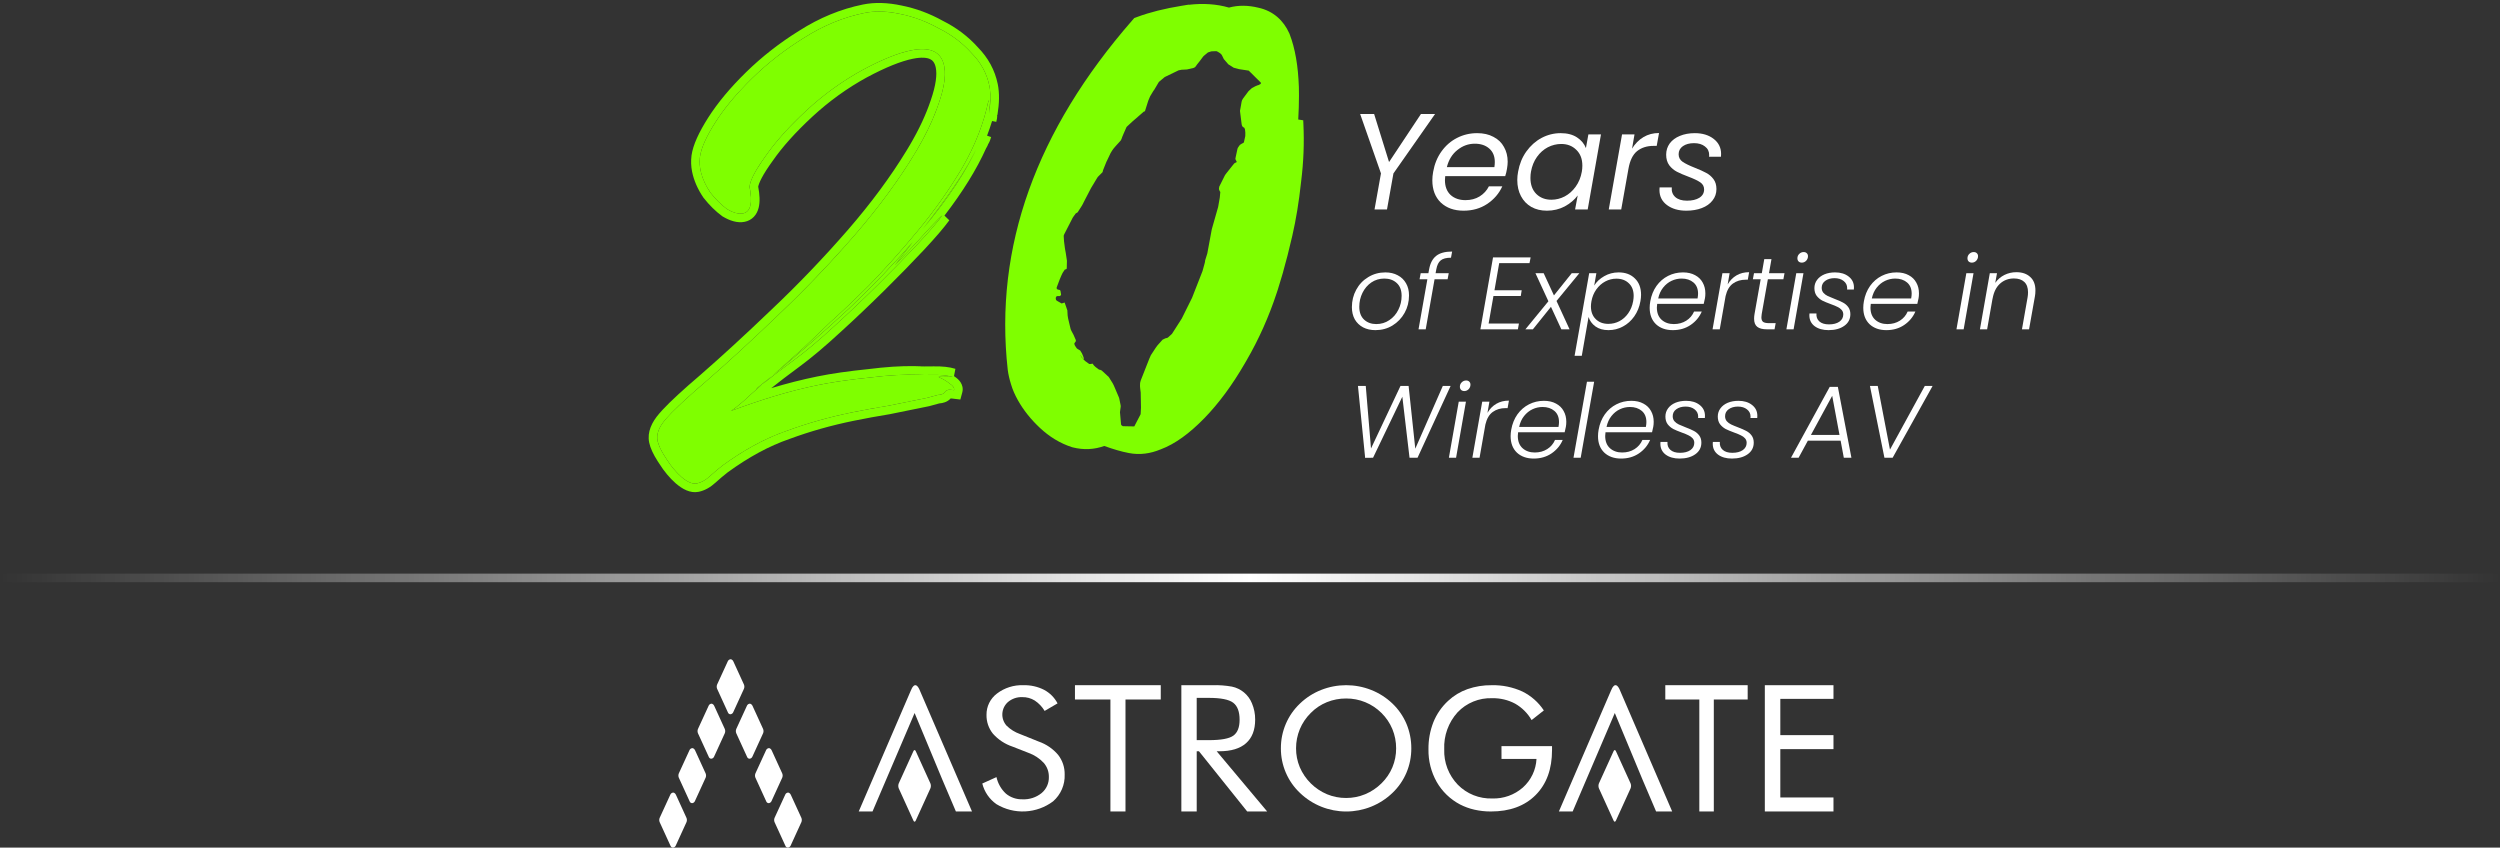 <svg width="292" height="99" viewBox="0 0 292 99" fill="none" xmlns="http://www.w3.org/2000/svg">
<rect x="0" y="0" width="292" height="99" fill="#333333" stroke="none"/>
<path d="M81.4 56.464C80.896 56.566 80.291 56.313 79.584 55.703C78.945 55.137 78.367 54.443 77.85 53.62C77.266 52.753 76.917 52.041 76.803 51.485C76.645 50.705 76.967 49.857 77.771 48.939C78.62 47.955 80.161 46.511 82.395 44.606C84.92 42.411 87.718 39.841 90.789 36.897C93.916 33.941 96.92 30.807 99.8 27.496C102.725 24.117 105.162 20.78 107.113 17.484C108.239 15.573 109.091 13.747 109.669 12.006C110.292 10.198 110.495 8.765 110.28 7.707C109.94 6.036 108.651 5.429 106.413 5.884C104.903 6.191 103.019 6.952 100.76 8.165C98.401 9.457 96.217 11.032 94.206 12.891C92.196 14.75 90.605 16.523 89.434 18.211C88.251 19.843 87.621 21.044 87.545 21.814C87.93 23.707 87.675 24.744 86.78 24.927C86.277 25.029 85.66 24.864 84.932 24.433C84.248 23.934 83.591 23.285 82.963 22.485C82.378 21.618 81.996 20.739 81.814 19.848C81.712 19.347 81.694 18.829 81.76 18.294C81.903 17.279 82.504 15.939 83.564 14.274C84.623 12.608 86.052 10.897 87.85 9.14C89.648 7.382 91.659 5.813 93.883 4.433C96.152 2.985 98.518 2.011 100.979 1.51C102.21 1.26 103.587 1.298 105.11 1.626C106.689 1.943 108.202 2.505 109.648 3.312C111.139 4.053 112.412 5.011 113.467 6.188C114.566 7.298 115.264 8.577 115.558 10.025C115.739 10.916 115.725 11.991 115.516 13.252C115.582 12.716 115.563 12.198 115.462 11.697C114.942 14.296 113.929 16.909 112.425 19.534C110.908 22.104 109.168 24.575 107.204 26.946C105.239 29.317 103.341 31.443 101.51 33.323C99.667 35.148 98.154 36.587 96.97 37.639C96.188 38.378 95.189 39.336 93.971 40.511C92.743 41.631 91.486 42.756 90.201 43.888C93.441 41.199 96.457 38.556 99.25 35.958C102.031 33.304 104.481 30.747 106.602 28.286L104.527 30.97C104.817 30.679 105.37 30.103 106.185 29.241C107 28.379 107.787 27.523 108.546 26.673C109.361 25.811 109.869 25.302 110.071 25.145C109.479 25.961 108.514 27.085 107.174 28.518C105.834 29.95 104.315 31.506 102.618 33.185C100.92 34.864 99.212 36.487 97.492 38.055C95.727 39.69 94.135 41.029 92.716 42.071C91.297 43.114 90.062 44.061 89.012 44.913L90.201 43.888L88.475 45.282L88.257 45.501L89.012 44.913C88.219 45.596 87.504 46.234 86.867 46.828C86.275 47.354 85.772 47.746 85.359 48.004C87.036 47.373 88.725 46.797 90.425 46.277C92.182 45.746 93.927 45.304 95.661 44.951C97.284 44.621 99.236 44.34 101.519 44.107C103.791 43.819 105.75 43.71 107.396 43.781C107.575 43.803 108.129 43.806 109.058 43.791C109.987 43.776 110.732 43.856 111.292 44.032C110.878 44 110.469 43.996 110.066 44.02C109.652 43.989 109.54 44.011 109.731 44.089C110.112 44.243 110.51 44.481 110.924 44.803C111.328 45.068 111.497 45.324 111.43 45.569C111.072 45.526 110.865 45.511 110.809 45.522C110.585 45.567 110.406 45.691 110.272 45.892C110.127 46.038 109.881 46.117 109.534 46.129L108.292 46.469C106.726 46.788 105.215 47.095 103.761 47.391C102.351 47.62 100.947 47.877 99.548 48.161C96.863 48.708 94.301 49.432 91.863 50.334C89.413 51.18 86.92 52.528 84.383 54.378C83.881 54.77 83.384 55.191 82.892 55.638C82.401 56.086 81.903 56.361 81.4 56.464ZM115.4 13.971L115.466 13.436C115.488 13.547 115.466 13.726 115.4 13.971ZM114.566 16.315L114.8 15.746C114.733 15.991 114.655 16.181 114.566 16.315ZM107.774 26.743C108.979 25.222 110.19 23.584 111.406 21.829C112.622 20.074 113.592 18.398 114.315 16.801L114.382 16.701L114.499 16.416C114.466 16.539 114.427 16.634 114.382 16.701C114.427 16.634 114.405 16.667 114.315 16.801C112.957 19.861 110.777 23.175 107.774 26.743Z" fill="#7FFF00"/>
<path d="M75.823 51.684C75.576 50.466 76.12 49.309 77.014 48.287L77.384 47.873C78.324 46.861 79.789 45.513 81.746 43.845C84.254 41.664 87.037 39.108 90.097 36.175L90.102 36.17C93.205 33.237 96.186 30.127 99.045 26.84C101.756 23.709 104.035 20.622 105.888 17.582L106.253 16.974C107.35 15.113 108.168 13.352 108.72 11.691L108.723 11.68C109.326 9.928 109.461 8.701 109.3 7.906C109.179 7.312 108.933 7.045 108.632 6.903C108.269 6.732 107.638 6.656 106.613 6.864C105.241 7.144 103.455 7.853 101.233 9.046L101.232 9.046C98.949 10.297 96.834 11.823 94.885 13.625C92.912 15.45 91.374 17.169 90.255 18.782L90.249 18.79L90.243 18.798C89.668 19.592 89.245 20.257 88.96 20.8C88.716 21.266 88.602 21.593 88.559 21.801C88.732 22.721 88.783 23.561 88.614 24.25C88.52 24.632 88.35 25.007 88.059 25.315C87.761 25.631 87.387 25.824 86.98 25.907C86.118 26.082 85.235 25.774 84.422 25.293L84.382 25.268L84.343 25.241C83.572 24.678 82.85 23.961 82.176 23.103L82.154 23.074L82.133 23.044C81.486 22.085 81.046 21.085 80.835 20.048C80.71 19.435 80.69 18.808 80.768 18.172L80.769 18.163L80.77 18.154C80.944 16.92 81.642 15.432 82.72 13.737C83.83 11.993 85.312 10.222 87.151 8.425C89.003 6.614 91.072 5 93.356 3.583C95.718 2.078 98.194 1.056 100.78 0.53C102.17 0.247 103.685 0.298 105.306 0.646C106.986 0.982 108.593 1.58 110.123 2.433C111.705 3.223 113.068 4.249 114.203 5.513C115.416 6.747 116.205 8.188 116.538 9.826C116.751 10.874 116.724 12.08 116.502 13.416L116.468 13.411C116.491 13.717 116.423 14.02 116.365 14.233L115.874 14.136C115.701 14.707 115.507 15.277 115.289 15.846L115.765 16.007C115.686 16.296 115.576 16.592 115.411 16.848C115.369 16.966 115.314 17.092 115.239 17.213C115.239 17.214 115.24 17.215 115.24 17.216C115.24 17.218 115.238 17.219 115.238 17.22L115.237 17.221L115.235 17.223L115.236 17.223C115.233 17.227 115.226 17.238 115.215 17.254L115.191 17.29C114.073 19.785 112.442 22.416 110.312 25.184L110.88 25.731C110.251 26.599 109.252 27.761 107.905 29.201C106.554 30.645 105.026 32.209 103.321 33.896C101.614 35.584 99.895 37.218 98.165 38.795L98.164 38.794C96.383 40.443 94.765 41.807 93.308 42.877C92.093 43.77 91.019 44.59 90.082 45.337C90.099 45.331 90.116 45.326 90.133 45.321L90.136 45.321C91.921 44.781 93.696 44.33 95.462 43.971C97.126 43.632 99.114 43.346 101.418 43.112C103.428 42.857 105.217 42.739 106.781 42.763L107.439 42.782L107.477 42.783L107.515 42.788C107.518 42.788 107.526 42.789 107.543 42.79C107.565 42.792 107.595 42.793 107.634 42.794C107.713 42.797 107.818 42.799 107.951 42.8C108.217 42.801 108.58 42.799 109.042 42.791C110.023 42.775 110.887 42.856 111.591 43.078L111.426 43.931C111.455 43.953 111.485 43.973 111.514 43.995C111.758 44.16 112.009 44.37 112.189 44.643C112.396 44.957 112.518 45.375 112.395 45.831L112.169 46.665L111.311 46.562C111.203 46.549 111.114 46.541 111.043 46.534L110.98 46.598C110.608 46.971 110.115 47.088 109.701 47.12L108.556 47.433L108.524 47.442L103.921 48.378C102.524 48.605 101.133 48.859 99.747 49.141C97.109 49.678 94.597 50.388 92.21 51.272L92.2 51.276L92.189 51.279C89.857 52.085 87.457 53.376 84.991 55.172C84.512 55.547 84.036 55.948 83.565 56.377C82.979 56.912 82.324 57.297 81.599 57.444C80.616 57.644 79.691 57.115 78.931 56.459L78.921 56.452L79.584 55.703C80.247 56.274 80.82 56.533 81.304 56.479L81.4 56.464C81.903 56.361 82.401 56.086 82.892 55.638C83.384 55.191 83.881 54.77 84.383 54.378C86.762 52.644 89.101 51.35 91.403 50.498L91.863 50.334C94.301 49.432 96.863 48.708 99.548 48.161C100.597 47.948 101.649 47.75 102.705 47.568L103.761 47.391L108.292 46.469L109.534 46.129C109.838 46.118 110.064 46.056 110.213 45.943L110.272 45.892C110.406 45.691 110.585 45.567 110.809 45.522C110.837 45.516 110.903 45.518 111.006 45.526L111.43 45.569C111.497 45.324 111.328 45.068 110.924 44.803C110.51 44.481 110.112 44.243 109.731 44.089C109.54 44.011 109.652 43.989 110.066 44.02C110.469 43.996 110.878 44 111.292 44.032C110.732 43.856 109.987 43.776 109.058 43.791C108.129 43.806 107.575 43.803 107.396 43.781C105.75 43.71 103.791 43.819 101.519 44.107C99.522 44.31 97.777 44.551 96.286 44.83L95.661 44.951C93.927 45.304 92.182 45.746 90.425 46.277C88.725 46.797 87.036 47.373 85.359 48.004C85.772 47.746 86.275 47.354 86.867 46.828C87.504 46.234 88.219 45.596 89.012 44.913L88.257 45.501L88.475 45.282L90.201 43.888L89.012 44.913C90.062 44.061 91.297 43.114 92.716 42.071C94.135 41.029 95.727 39.69 97.492 38.055C99.212 36.487 100.92 34.864 102.618 33.185C104.315 31.506 105.834 29.95 107.174 28.518C108.514 27.085 109.479 25.961 110.071 25.145C109.869 25.302 109.361 25.811 108.546 26.673C107.787 27.523 107 28.379 106.185 29.241C105.37 30.103 104.817 30.679 104.527 30.97L106.602 28.286C104.481 30.747 102.031 33.304 99.25 35.958C96.457 38.556 93.441 41.199 90.201 43.888C91.486 42.756 92.743 41.631 93.971 40.511C95.189 39.336 96.188 38.378 96.97 37.639C98.154 36.587 99.667 35.148 101.51 33.323C103.341 31.443 105.239 29.317 107.204 26.946C109.168 24.575 110.908 22.104 112.425 19.534C113.929 16.909 114.942 14.296 115.462 11.697C115.563 12.198 115.582 12.716 115.516 13.252C115.699 12.149 115.733 11.188 115.617 10.368L115.558 10.025C115.264 8.577 114.566 7.298 113.467 6.188C112.412 5.011 111.139 4.053 109.648 3.312C108.202 2.505 106.689 1.943 105.11 1.626C103.777 1.339 102.556 1.274 101.447 1.43L100.979 1.51C98.518 2.011 96.152 2.985 93.883 4.433L93.059 4.96C91.159 6.208 89.423 7.602 87.85 9.14L87.193 9.797C85.7 11.324 84.491 12.817 83.564 14.274C82.504 15.939 81.903 17.279 81.76 18.294L81.739 18.494C81.7 18.959 81.725 19.41 81.814 19.848L81.892 20.182C82.094 20.959 82.451 21.727 82.963 22.485C83.591 23.285 84.248 23.934 84.932 24.433C85.57 24.81 86.121 24.984 86.586 24.952L86.78 24.927C87.619 24.756 87.896 23.833 87.609 22.158L87.545 21.814C87.612 21.14 88.103 20.137 89.016 18.803L89.434 18.211C90.459 16.734 91.805 15.191 93.472 13.584L94.206 12.891C96.217 11.032 98.401 9.457 100.76 8.165C103.019 6.952 104.903 6.191 106.413 5.884L106.822 5.811C108.809 5.509 109.961 6.141 110.28 7.707L110.315 7.91C110.468 8.946 110.253 10.311 109.669 12.006L109.439 12.662C108.874 14.204 108.099 15.812 107.113 17.484L106.742 18.103C104.856 21.197 102.542 24.329 99.8 27.496L98.714 28.729C96.167 31.588 93.525 34.31 90.789 36.897C87.718 39.841 84.92 42.411 82.395 44.606L81.59 45.299C79.787 46.864 78.514 48.078 77.771 48.939C76.967 49.857 76.645 50.705 76.803 51.485L76.857 51.701C77.008 52.222 77.339 52.862 77.85 53.62C78.367 54.443 78.945 55.137 79.584 55.703L78.921 56.452C78.209 55.822 77.577 55.06 77.021 54.179L76.801 53.844C76.309 53.07 75.957 52.342 75.823 51.684ZM114.315 16.801C113.592 18.398 112.622 20.074 111.406 21.829C110.19 23.584 108.979 25.222 107.774 26.743C110.777 23.175 112.957 19.861 114.315 16.801ZM114.499 16.416C114.466 16.539 114.427 16.634 114.382 16.701L114.499 16.416ZM114.8 15.746C114.733 15.991 114.655 16.181 114.566 16.315L114.8 15.746ZM115.466 13.436C115.488 13.547 115.466 13.726 115.4 13.971L115.466 13.436Z" fill="#7FFF00"/>
<path d="M196.96 24.608C196.043 24.608 195.291 24.389 194.704 23.952C194.117 23.515 193.824 22.928 193.824 22.192C193.824 22.053 193.829 21.952 193.84 21.888H195.264C195.221 22.347 195.355 22.72 195.664 23.008C195.984 23.296 196.443 23.44 197.04 23.44C197.637 23.44 198.117 23.328 198.48 23.104C198.853 22.869 199.04 22.544 199.04 22.128C199.04 21.776 198.891 21.499 198.592 21.296C198.293 21.093 197.835 20.875 197.216 20.64C196.672 20.437 196.224 20.245 195.872 20.064C195.52 19.883 195.221 19.632 194.976 19.312C194.731 18.981 194.608 18.565 194.608 18.064C194.608 17.573 194.747 17.136 195.024 16.752C195.312 16.368 195.707 16.075 196.208 15.872C196.72 15.659 197.301 15.552 197.952 15.552C198.848 15.552 199.584 15.776 200.16 16.224C200.736 16.672 201.024 17.259 201.024 17.984C201.024 18.123 201.019 18.229 201.008 18.304H199.616L199.632 18.112C199.632 17.685 199.467 17.349 199.136 17.104C198.816 16.848 198.389 16.72 197.856 16.72C197.333 16.72 196.901 16.837 196.56 17.072C196.229 17.307 196.064 17.621 196.064 18.016C196.064 18.389 196.219 18.683 196.528 18.896C196.837 19.109 197.317 19.344 197.968 19.6C198.512 19.813 198.949 20.011 199.28 20.192C199.611 20.363 199.893 20.603 200.128 20.912C200.363 21.221 200.48 21.611 200.48 22.08C200.48 22.592 200.325 23.04 200.016 23.424C199.717 23.808 199.301 24.101 198.768 24.304C198.235 24.507 197.632 24.608 196.96 24.608Z" fill="white"/>
<path d="M190.623 17.36C190.975 16.784 191.418 16.336 191.951 16.016C192.485 15.696 193.093 15.536 193.775 15.536L193.503 17.04H193.119C192.362 17.04 191.727 17.243 191.215 17.648C190.714 18.053 190.378 18.736 190.207 19.696L189.359 24.464H187.903L189.455 15.696H190.911L190.623 17.36Z" fill="white"/>
<path d="M177.315 20.048C177.475 19.152 177.795 18.368 178.275 17.696C178.765 17.013 179.357 16.485 180.051 16.112C180.755 15.739 181.501 15.552 182.291 15.552C183.059 15.552 183.693 15.717 184.195 16.048C184.696 16.379 185.043 16.795 185.235 17.296L185.523 15.696H186.995L185.443 24.464H183.971L184.275 22.832C183.891 23.344 183.384 23.771 182.755 24.112C182.125 24.443 181.432 24.608 180.675 24.608C179.992 24.608 179.389 24.464 178.867 24.176C178.344 23.877 177.939 23.456 177.651 22.912C177.363 22.368 177.219 21.739 177.219 21.024C177.219 20.704 177.251 20.379 177.315 20.048ZM184.755 20.064C184.797 19.84 184.819 19.6 184.819 19.344C184.819 18.565 184.584 17.952 184.115 17.504C183.656 17.045 183.069 16.816 182.355 16.816C181.811 16.816 181.288 16.944 180.787 17.2C180.296 17.456 179.875 17.829 179.523 18.32C179.171 18.811 178.936 19.387 178.819 20.048C178.776 20.272 178.755 20.517 178.755 20.784C178.755 21.573 178.984 22.197 179.443 22.656C179.901 23.104 180.488 23.328 181.203 23.328C181.747 23.328 182.264 23.2 182.755 22.944C183.256 22.677 183.683 22.299 184.035 21.808C184.397 21.307 184.637 20.725 184.755 20.064Z" fill="white"/>
<path d="M172.529 15.552C173.265 15.552 173.9 15.696 174.433 15.984C174.977 16.261 175.388 16.656 175.665 17.168C175.953 17.669 176.097 18.245 176.097 18.896C176.097 19.12 176.07 19.392 176.017 19.712C175.974 19.989 175.905 20.277 175.809 20.576H168.801C168.78 20.789 168.769 20.944 168.769 21.04C168.769 21.776 168.988 22.352 169.425 22.768C169.873 23.173 170.454 23.376 171.169 23.376C171.798 23.376 172.348 23.232 172.817 22.944C173.297 22.645 173.66 22.251 173.905 21.76H175.473C175.089 22.603 174.497 23.291 173.697 23.824C172.908 24.347 171.99 24.608 170.945 24.608C169.846 24.608 168.961 24.293 168.289 23.664C167.628 23.024 167.297 22.155 167.297 21.056C167.297 20.747 167.329 20.416 167.393 20.064C167.553 19.157 167.878 18.363 168.369 17.68C168.86 16.997 169.462 16.475 170.177 16.112C170.902 15.739 171.686 15.552 172.529 15.552ZM174.545 19.52C174.577 19.307 174.593 19.109 174.593 18.928C174.593 18.245 174.374 17.717 173.937 17.344C173.51 16.971 172.95 16.784 172.257 16.784C171.51 16.784 170.833 17.029 170.225 17.52C169.617 18 169.206 18.667 168.993 19.52H174.545Z" fill="white"/>
<path d="M167.617 13.312L162.753 20.256L162.001 24.464H160.545L161.297 20.256L158.865 13.312H160.497L162.241 18.928L165.969 13.312H167.617Z" fill="white"/>
<path d="M219.321 45.076L220.749 52.516L224.817 45.076H225.729L221.061 53.464H220.101L218.409 45.076H219.321Z" fill="white"/>
<path d="M214.985 51.472H211.157L210.077 53.464H209.189L213.713 45.184H214.661L216.245 53.464H215.357L214.985 51.472ZM214.853 50.8L214.001 46.228L211.517 50.8H214.853Z" fill="white"/>
<path d="M202.293 53.56C201.629 53.56 201.089 53.408 200.673 53.104C200.257 52.792 200.049 52.368 200.049 51.832C200.049 51.736 200.053 51.664 200.061 51.616H200.877C200.845 52 200.957 52.308 201.213 52.54C201.469 52.772 201.845 52.888 202.341 52.888C202.845 52.888 203.249 52.784 203.553 52.576C203.857 52.36 204.009 52.076 204.009 51.724C204.009 51.516 203.945 51.34 203.817 51.196C203.689 51.052 203.529 50.936 203.337 50.848C203.153 50.752 202.893 50.644 202.557 50.524C202.141 50.372 201.805 50.232 201.549 50.104C201.301 49.968 201.085 49.784 200.901 49.552C200.725 49.312 200.637 49.012 200.637 48.652C200.637 48.292 200.741 47.972 200.949 47.692C201.157 47.412 201.441 47.196 201.801 47.044C202.169 46.892 202.585 46.816 203.049 46.816C203.697 46.816 204.225 46.976 204.633 47.296C205.049 47.616 205.257 48.04 205.257 48.568C205.257 48.68 205.253 48.764 205.245 48.82H204.453C204.461 48.788 204.465 48.736 204.465 48.664C204.465 48.312 204.325 48.028 204.045 47.812C203.773 47.596 203.421 47.488 202.989 47.488C202.557 47.488 202.197 47.592 201.909 47.8C201.629 48 201.489 48.272 201.489 48.616C201.489 48.848 201.557 49.044 201.693 49.204C201.829 49.356 201.997 49.48 202.197 49.576C202.397 49.672 202.665 49.784 203.001 49.912C203.401 50.064 203.721 50.204 203.961 50.332C204.209 50.46 204.417 50.636 204.585 50.86C204.753 51.084 204.837 51.364 204.837 51.7C204.837 52.268 204.601 52.72 204.129 53.056C203.657 53.392 203.045 53.56 202.293 53.56Z" fill="white"/>
<path d="M196.176 53.56C195.512 53.56 194.972 53.408 194.556 53.104C194.14 52.792 193.932 52.368 193.932 51.832C193.932 51.736 193.936 51.664 193.944 51.616H194.76C194.728 52 194.84 52.308 195.096 52.54C195.352 52.772 195.728 52.888 196.224 52.888C196.728 52.888 197.132 52.784 197.436 52.576C197.74 52.36 197.892 52.076 197.892 51.724C197.892 51.516 197.828 51.34 197.7 51.196C197.572 51.052 197.412 50.936 197.22 50.848C197.036 50.752 196.776 50.644 196.44 50.524C196.024 50.372 195.688 50.232 195.432 50.104C195.184 49.968 194.968 49.784 194.784 49.552C194.608 49.312 194.52 49.012 194.52 48.652C194.52 48.292 194.624 47.972 194.832 47.692C195.04 47.412 195.324 47.196 195.684 47.044C196.052 46.892 196.468 46.816 196.932 46.816C197.58 46.816 198.108 46.976 198.516 47.296C198.932 47.616 199.14 48.04 199.14 48.568C199.14 48.68 199.136 48.764 199.128 48.82H198.336C198.344 48.788 198.348 48.736 198.348 48.664C198.348 48.312 198.208 48.028 197.928 47.812C197.656 47.596 197.304 47.488 196.872 47.488C196.44 47.488 196.08 47.592 195.792 47.8C195.512 48 195.372 48.272 195.372 48.616C195.372 48.848 195.44 49.044 195.576 49.204C195.712 49.356 195.88 49.48 196.08 49.576C196.28 49.672 196.548 49.784 196.884 49.912C197.284 50.064 197.604 50.204 197.844 50.332C198.092 50.46 198.3 50.636 198.468 50.86C198.636 51.084 198.72 51.364 198.72 51.7C198.72 52.268 198.484 52.72 198.012 53.056C197.54 53.392 196.928 53.56 196.176 53.56Z" fill="white"/>
<path d="M190.535 46.816C191.087 46.816 191.559 46.924 191.951 47.14C192.343 47.348 192.639 47.636 192.839 48.004C193.047 48.372 193.151 48.792 193.151 49.264C193.151 49.48 193.135 49.672 193.103 49.84C193.055 50.08 193.007 50.296 192.959 50.488H187.523C187.499 50.64 187.487 50.784 187.487 50.92C187.487 51.536 187.671 52.012 188.039 52.348C188.415 52.684 188.891 52.852 189.467 52.852C190.019 52.852 190.503 52.72 190.919 52.456C191.335 52.192 191.639 51.836 191.831 51.388H192.731C192.459 52.028 192.023 52.552 191.423 52.96C190.831 53.36 190.139 53.56 189.347 53.56C188.531 53.56 187.875 53.328 187.379 52.864C186.891 52.392 186.647 51.752 186.647 50.944C186.647 50.704 186.671 50.452 186.719 50.188C186.839 49.508 187.079 48.912 187.439 48.4C187.807 47.888 188.259 47.496 188.795 47.224C189.331 46.952 189.911 46.816 190.535 46.816ZM192.239 49.864C192.279 49.64 192.299 49.452 192.299 49.3C192.299 48.732 192.119 48.296 191.759 47.992C191.399 47.688 190.939 47.536 190.379 47.536C189.971 47.536 189.579 47.624 189.203 47.8C188.827 47.976 188.499 48.24 188.219 48.592C187.939 48.944 187.747 49.368 187.643 49.864H192.239Z" fill="white"/>
<path d="M186.197 44.584L184.625 53.464H183.785L185.357 44.584H186.197Z" fill="white"/>
<path d="M180.328 46.816C180.88 46.816 181.352 46.924 181.744 47.14C182.136 47.348 182.432 47.636 182.632 48.004C182.84 48.372 182.944 48.792 182.944 49.264C182.944 49.48 182.928 49.672 182.896 49.84C182.848 50.08 182.8 50.296 182.752 50.488H177.316C177.292 50.64 177.28 50.784 177.28 50.92C177.28 51.536 177.464 52.012 177.832 52.348C178.208 52.684 178.684 52.852 179.26 52.852C179.812 52.852 180.296 52.72 180.712 52.456C181.128 52.192 181.432 51.836 181.624 51.388H182.524C182.252 52.028 181.816 52.552 181.216 52.96C180.624 53.36 179.932 53.56 179.14 53.56C178.324 53.56 177.668 53.328 177.172 52.864C176.684 52.392 176.44 51.752 176.44 50.944C176.44 50.704 176.464 50.452 176.512 50.188C176.632 49.508 176.872 48.912 177.232 48.4C177.6 47.888 178.052 47.496 178.588 47.224C179.124 46.952 179.704 46.816 180.328 46.816ZM182.032 49.864C182.072 49.64 182.092 49.452 182.092 49.3C182.092 48.732 181.912 48.296 181.552 47.992C181.192 47.688 180.732 47.536 180.172 47.536C179.764 47.536 179.372 47.624 178.996 47.8C178.62 47.976 178.292 48.24 178.012 48.592C177.732 48.944 177.54 49.368 177.436 49.864H182.032Z" fill="white"/>
<path d="M173.736 48.22C174 47.764 174.344 47.412 174.768 47.164C175.192 46.916 175.684 46.792 176.244 46.792L176.088 47.668H175.848C175.272 47.668 174.776 47.816 174.36 48.112C173.944 48.408 173.656 48.896 173.496 49.576L172.812 53.464H171.972L173.124 46.912H173.964L173.736 48.22Z" fill="white"/>
<path d="M171.03 45.676C170.878 45.676 170.754 45.632 170.658 45.544C170.562 45.448 170.514 45.324 170.514 45.172C170.514 44.964 170.586 44.792 170.73 44.656C170.874 44.512 171.046 44.44 171.246 44.44C171.398 44.44 171.518 44.484 171.606 44.572C171.702 44.66 171.75 44.776 171.75 44.92C171.75 45.128 171.678 45.308 171.534 45.46C171.39 45.604 171.222 45.676 171.03 45.676ZM171.222 46.912L170.07 53.464H169.23L170.382 46.912H171.222Z" fill="white"/>
<path d="M169.433 45.076L165.569 53.464H164.633L163.793 46.336L160.373 53.464L159.449 53.476L158.609 45.076H159.521L160.133 52.384L163.577 45.076H164.525L165.305 52.408L168.521 45.076H169.433Z" fill="white"/>
<path d="M235.517 31.792C236.189 31.792 236.725 31.976 237.125 32.344C237.533 32.704 237.737 33.232 237.737 33.928C237.737 34.184 237.717 34.416 237.677 34.624L236.993 38.464H236.165L236.825 34.72C236.857 34.536 236.873 34.34 236.873 34.132C236.873 33.604 236.729 33.204 236.441 32.932C236.153 32.66 235.749 32.524 235.229 32.524C234.597 32.524 234.057 32.724 233.609 33.124C233.161 33.524 232.869 34.112 232.733 34.888V34.852L232.097 38.464H231.257L232.409 31.912H233.249L233.045 33.04C233.325 32.64 233.681 32.332 234.113 32.116C234.545 31.9 235.013 31.792 235.517 31.792Z" fill="white"/>
<path d="M230.315 30.676C230.163 30.676 230.039 30.632 229.943 30.544C229.847 30.448 229.799 30.324 229.799 30.172C229.799 29.964 229.871 29.792 230.015 29.656C230.159 29.512 230.331 29.44 230.531 29.44C230.683 29.44 230.803 29.484 230.891 29.572C230.987 29.66 231.035 29.776 231.035 29.92C231.035 30.128 230.963 30.308 230.819 30.46C230.675 30.604 230.507 30.676 230.315 30.676ZM230.507 31.912L229.355 38.464H228.515L229.667 31.912H230.507Z" fill="white"/>
<path d="M221.519 31.816C222.071 31.816 222.543 31.924 222.935 32.14C223.327 32.348 223.623 32.636 223.823 33.004C224.031 33.372 224.135 33.792 224.135 34.264C224.135 34.48 224.119 34.672 224.087 34.84C224.039 35.08 223.991 35.296 223.943 35.488H218.507C218.483 35.64 218.471 35.784 218.471 35.92C218.471 36.536 218.655 37.012 219.023 37.348C219.399 37.684 219.875 37.852 220.451 37.852C221.003 37.852 221.487 37.72 221.903 37.456C222.319 37.192 222.623 36.836 222.815 36.388H223.715C223.443 37.028 223.007 37.552 222.407 37.96C221.815 38.36 221.123 38.56 220.331 38.56C219.515 38.56 218.859 38.328 218.363 37.864C217.875 37.392 217.631 36.752 217.631 35.944C217.631 35.704 217.655 35.452 217.703 35.188C217.823 34.508 218.063 33.912 218.423 33.4C218.791 32.888 219.243 32.496 219.779 32.224C220.315 31.952 220.895 31.816 221.519 31.816ZM223.223 34.864C223.263 34.64 223.283 34.452 223.283 34.3C223.283 33.732 223.103 33.296 222.743 32.992C222.383 32.688 221.923 32.536 221.363 32.536C220.955 32.536 220.563 32.624 220.187 32.8C219.811 32.976 219.483 33.24 219.203 33.592C218.923 33.944 218.731 34.368 218.627 34.864H223.223Z" fill="white"/>
<path d="M213.578 38.56C212.914 38.56 212.374 38.408 211.958 38.104C211.542 37.792 211.334 37.368 211.334 36.832C211.334 36.736 211.338 36.664 211.346 36.616H212.162C212.13 37 212.242 37.308 212.498 37.54C212.754 37.772 213.13 37.888 213.626 37.888C214.13 37.888 214.534 37.784 214.838 37.576C215.142 37.36 215.294 37.076 215.294 36.724C215.294 36.516 215.23 36.34 215.102 36.196C214.974 36.052 214.814 35.936 214.622 35.848C214.438 35.752 214.178 35.644 213.842 35.524C213.426 35.372 213.09 35.232 212.834 35.104C212.586 34.968 212.37 34.784 212.186 34.552C212.01 34.312 211.922 34.012 211.922 33.652C211.922 33.292 212.026 32.972 212.234 32.692C212.442 32.412 212.726 32.196 213.086 32.044C213.454 31.892 213.87 31.816 214.334 31.816C214.982 31.816 215.51 31.976 215.918 32.296C216.334 32.616 216.542 33.04 216.542 33.568C216.542 33.68 216.538 33.764 216.53 33.82H215.738C215.746 33.788 215.75 33.736 215.75 33.664C215.75 33.312 215.61 33.028 215.33 32.812C215.058 32.596 214.706 32.488 214.274 32.488C213.842 32.488 213.482 32.592 213.194 32.8C212.914 33 212.774 33.272 212.774 33.616C212.774 33.848 212.842 34.044 212.978 34.204C213.114 34.356 213.282 34.48 213.482 34.576C213.682 34.672 213.95 34.784 214.286 34.912C214.686 35.064 215.006 35.204 215.246 35.332C215.494 35.46 215.702 35.636 215.87 35.86C216.038 36.084 216.122 36.364 216.122 36.7C216.122 37.268 215.886 37.72 215.414 38.056C214.942 38.392 214.33 38.56 213.578 38.56Z" fill="white"/>
<path d="M210.452 30.676C210.3 30.676 210.176 30.632 210.08 30.544C209.984 30.448 209.936 30.324 209.936 30.172C209.936 29.964 210.008 29.792 210.152 29.656C210.296 29.512 210.468 29.44 210.668 29.44C210.82 29.44 210.94 29.484 211.028 29.572C211.124 29.66 211.172 29.776 211.172 29.92C211.172 30.128 211.1 30.308 210.956 30.46C210.812 30.604 210.644 30.676 210.452 30.676ZM210.644 31.912L209.492 38.464H208.652L209.804 31.912H210.644Z" fill="white"/>
<path d="M205.767 36.688C205.743 36.832 205.731 36.956 205.731 37.06C205.731 37.316 205.799 37.496 205.935 37.6C206.079 37.696 206.311 37.744 206.631 37.744H207.399L207.267 38.464H206.367C205.871 38.464 205.499 38.368 205.251 38.176C205.003 37.984 204.879 37.668 204.879 37.228C204.879 37.052 204.895 36.872 204.927 36.688L205.647 32.62H204.735L204.867 31.912H205.779L206.067 30.268H206.907L206.619 31.912H208.431L208.299 32.62H206.487L205.767 36.688Z" fill="white"/>
<path d="M201.791 33.22C202.055 32.764 202.399 32.412 202.823 32.164C203.247 31.916 203.739 31.792 204.299 31.792L204.143 32.668H203.903C203.327 32.668 202.831 32.816 202.415 33.112C201.999 33.408 201.711 33.896 201.551 34.576L200.867 38.464H200.027L201.179 31.912H202.019L201.791 33.22Z" fill="white"/>
<path d="M196.57 31.816C197.122 31.816 197.594 31.924 197.986 32.14C198.378 32.348 198.674 32.636 198.874 33.004C199.082 33.372 199.186 33.792 199.186 34.264C199.186 34.48 199.17 34.672 199.138 34.84C199.09 35.08 199.042 35.296 198.994 35.488H193.558C193.534 35.64 193.522 35.784 193.522 35.92C193.522 36.536 193.706 37.012 194.074 37.348C194.45 37.684 194.926 37.852 195.502 37.852C196.054 37.852 196.538 37.72 196.954 37.456C197.37 37.192 197.674 36.836 197.866 36.388H198.766C198.494 37.028 198.058 37.552 197.458 37.96C196.866 38.36 196.174 38.56 195.382 38.56C194.566 38.56 193.91 38.328 193.414 37.864C192.926 37.392 192.682 36.752 192.682 35.944C192.682 35.704 192.706 35.452 192.754 35.188C192.874 34.508 193.114 33.912 193.474 33.4C193.842 32.888 194.294 32.496 194.83 32.224C195.366 31.952 195.946 31.816 196.57 31.816ZM198.274 34.864C198.314 34.64 198.334 34.452 198.334 34.3C198.334 33.732 198.154 33.296 197.794 32.992C197.434 32.688 196.974 32.536 196.414 32.536C196.006 32.536 195.614 32.624 195.238 32.8C194.862 32.976 194.534 33.24 194.254 33.592C193.974 33.944 193.782 34.368 193.678 34.864H198.274Z" fill="white"/>
<path d="M186.204 33.352C186.476 32.912 186.864 32.548 187.368 32.26C187.88 31.964 188.444 31.816 189.06 31.816C189.852 31.816 190.484 32.052 190.956 32.524C191.436 32.988 191.676 33.624 191.676 34.432C191.676 34.664 191.652 34.912 191.604 35.176C191.484 35.848 191.244 36.44 190.884 36.952C190.524 37.464 190.08 37.86 189.552 38.14C189.032 38.42 188.472 38.56 187.872 38.56C187.256 38.56 186.748 38.416 186.348 38.128C185.948 37.832 185.68 37.464 185.544 37.024L184.752 41.56H183.912L185.616 31.912H186.456L186.204 33.352ZM190.752 35.176C190.792 34.936 190.812 34.732 190.812 34.564C190.812 33.932 190.624 33.44 190.248 33.088C189.88 32.728 189.392 32.548 188.784 32.548C188.336 32.548 187.908 32.656 187.5 32.872C187.092 33.088 186.744 33.396 186.456 33.796C186.168 34.196 185.976 34.66 185.88 35.188C185.84 35.412 185.82 35.612 185.82 35.788C185.82 36.412 186.008 36.908 186.384 37.276C186.76 37.644 187.248 37.828 187.848 37.828C188.312 37.828 188.744 37.724 189.144 37.516C189.552 37.3 189.896 36.992 190.176 36.592C190.464 36.184 190.656 35.712 190.752 35.176Z" fill="white"/>
<path d="M181.801 35.152L183.325 38.464H182.365L181.153 35.836L179.041 38.464H178.165L180.853 35.188L179.341 31.912H180.301L181.501 34.504L183.577 31.912H184.465L181.801 35.152Z" fill="white"/>
<path d="M175.106 30.736L174.554 33.904H177.734L177.626 34.576H174.434L173.87 37.792H177.41L177.29 38.464H172.91L174.386 30.064H178.778L178.646 30.736H175.106Z" fill="white"/>
<path d="M169.476 30.1C168.932 30.1 168.532 30.204 168.276 30.412C168.02 30.62 167.848 30.968 167.76 31.456L167.676 31.912H169.212L169.08 32.62H167.556L166.524 38.464H165.684L166.716 32.62H165.804L165.936 31.912H166.836L166.92 31.456C167.048 30.744 167.324 30.22 167.748 29.884C168.172 29.548 168.792 29.38 169.608 29.38L169.476 30.1Z" fill="white"/>
<path d="M160.649 38.56C160.105 38.56 159.625 38.452 159.209 38.236C158.793 38.012 158.469 37.7 158.237 37.3C158.013 36.892 157.901 36.416 157.901 35.872C157.901 35.136 158.069 34.46 158.405 33.844C158.741 33.22 159.209 32.728 159.809 32.368C160.409 32 161.077 31.816 161.813 31.816C162.357 31.816 162.837 31.928 163.253 32.152C163.669 32.368 163.993 32.68 164.225 33.088C164.457 33.488 164.573 33.96 164.573 34.504C164.573 35.248 164.401 35.928 164.057 36.544C163.713 37.16 163.241 37.652 162.641 38.02C162.049 38.38 161.385 38.56 160.649 38.56ZM160.745 37.852C161.313 37.852 161.821 37.7 162.269 37.396C162.725 37.092 163.077 36.688 163.325 36.184C163.581 35.68 163.709 35.136 163.709 34.552C163.709 33.896 163.517 33.396 163.133 33.052C162.757 32.708 162.277 32.536 161.693 32.536C161.125 32.536 160.617 32.688 160.169 32.992C159.729 33.296 159.385 33.7 159.137 34.204C158.889 34.708 158.765 35.252 158.765 35.836C158.765 36.484 158.953 36.984 159.329 37.336C159.705 37.68 160.177 37.852 160.745 37.852Z" fill="white"/>
<path d="M86.895 79.959L85.659 77.262C85.524 76.976 85.326 77.001 85.326 77.001C85.259 77.008 85.196 77.031 85.142 77.07C85.087 77.108 85.044 77.16 85.015 77.22L83.757 79.959C83.695 80.116 83.695 80.291 83.757 80.448L85.037 83.248C85.063 83.304 85.105 83.352 85.158 83.384C85.212 83.415 85.274 83.43 85.336 83.426C85.4 83.415 85.461 83.389 85.514 83.349C85.566 83.31 85.608 83.258 85.635 83.199L86.895 80.448C86.957 80.291 86.957 80.116 86.895 79.959Z" fill="white"/>
<path d="M84.658 85.149L83.423 82.451C83.285 82.166 83.089 82.191 83.089 82.191C83.022 82.198 82.959 82.222 82.905 82.26C82.85 82.299 82.807 82.35 82.779 82.41L81.519 85.149C81.458 85.306 81.458 85.481 81.519 85.639L82.801 88.439C82.826 88.495 82.868 88.543 82.921 88.574C82.974 88.606 83.036 88.621 83.098 88.616C83.163 88.606 83.225 88.58 83.277 88.54C83.329 88.5 83.372 88.449 83.399 88.389L84.658 85.639C84.72 85.481 84.72 85.306 84.658 85.149Z" fill="white"/>
<path d="M89.132 85.149L87.897 82.451C87.759 82.166 87.562 82.191 87.562 82.191C87.496 82.198 87.433 82.222 87.379 82.26C87.324 82.299 87.281 82.35 87.252 82.41L85.993 85.149C85.932 85.306 85.932 85.481 85.993 85.639L87.275 88.439C87.3 88.495 87.342 88.543 87.395 88.574C87.448 88.606 87.51 88.621 87.572 88.616C87.637 88.606 87.698 88.58 87.751 88.54C87.803 88.5 87.845 88.449 87.873 88.389L89.132 85.639C89.194 85.481 89.194 85.307 89.132 85.149Z" fill="white"/>
<path d="M82.42 90.34L81.186 87.643C81.049 87.357 80.852 87.383 80.852 87.383C80.786 87.39 80.722 87.414 80.668 87.452C80.614 87.49 80.57 87.541 80.541 87.601L79.283 90.34C79.221 90.498 79.221 90.672 79.283 90.83L80.564 93.629C80.589 93.686 80.632 93.733 80.685 93.765C80.738 93.797 80.8 93.812 80.862 93.808C80.927 93.797 80.988 93.771 81.04 93.731C81.092 93.691 81.133 93.64 81.16 93.58L82.42 90.829C82.483 90.672 82.483 90.497 82.42 90.34Z" fill="white"/>
<path d="M91.367 90.34L90.132 87.643C89.995 87.357 89.799 87.383 89.799 87.383C89.732 87.39 89.669 87.413 89.615 87.452C89.56 87.49 89.517 87.541 89.488 87.601L88.23 90.34C88.168 90.497 88.168 90.672 88.23 90.829L89.51 93.629C89.536 93.686 89.578 93.733 89.631 93.765C89.685 93.797 89.746 93.812 89.809 93.808C89.873 93.797 89.934 93.771 89.986 93.731C90.038 93.692 90.08 93.64 90.107 93.581L91.367 90.829C91.43 90.672 91.43 90.497 91.367 90.34Z" fill="white"/>
<path d="M80.183 95.532L78.95 92.834C78.812 92.55 78.615 92.574 78.615 92.574C78.549 92.581 78.486 92.605 78.432 92.644C78.377 92.682 78.334 92.733 78.305 92.793L77.047 95.532C76.984 95.689 76.984 95.864 77.047 96.022L78.329 98.821C78.354 98.878 78.396 98.925 78.449 98.957C78.503 98.989 78.565 99.004 78.627 98.999C78.691 98.989 78.752 98.962 78.804 98.923C78.856 98.883 78.898 98.832 78.925 98.773L80.184 96.022C80.247 95.864 80.247 95.689 80.183 95.532Z" fill="white"/>
<path d="M93.604 95.532L92.368 92.835C92.231 92.55 92.035 92.574 92.035 92.574C91.969 92.581 91.906 92.604 91.851 92.643C91.797 92.681 91.753 92.733 91.725 92.793L90.466 95.531C90.405 95.689 90.405 95.864 90.466 96.021L91.748 98.821C91.773 98.877 91.814 98.925 91.868 98.957C91.921 98.989 91.982 99.004 92.044 98.999C92.109 98.989 92.17 98.962 92.222 98.923C92.275 98.883 92.317 98.832 92.345 98.773L93.604 96.021C93.666 95.864 93.666 95.689 93.604 95.532Z" fill="white"/>
<path d="M121.332 86.618C122.212 86.926 122.993 87.462 123.593 88.172C124.103 88.829 124.371 89.639 124.353 90.468C124.375 91.055 124.266 91.641 124.033 92.181C123.8 92.722 123.449 93.204 123.006 93.593C122.064 94.301 120.929 94.712 119.749 94.772C118.57 94.832 117.399 94.539 116.389 93.93C115.562 93.35 114.974 92.493 114.731 91.516L116.389 90.765C116.549 91.508 116.936 92.184 117.496 92.701C118.038 93.149 118.728 93.383 119.433 93.359C120.238 93.396 121.03 93.138 121.657 92.633C121.933 92.403 122.153 92.114 122.301 91.787C122.448 91.46 122.519 91.104 122.508 90.746C122.517 90.147 122.306 89.565 121.915 89.109C121.421 88.581 120.807 88.177 120.124 87.933L118.258 87.203C117.377 86.909 116.59 86.389 115.975 85.697C115.471 85.072 115.206 84.29 115.224 83.489C115.217 83.01 115.325 82.536 115.536 82.105C115.748 81.675 116.058 81.3 116.442 81.01C117.33 80.332 118.429 79.986 119.547 80.031C120.379 80.01 121.203 80.195 121.945 80.57C122.62 80.928 123.17 81.48 123.523 82.154L122.012 83.036C121.725 82.55 121.33 82.135 120.858 81.822C120.424 81.554 119.921 81.415 119.41 81.424C118.796 81.398 118.195 81.604 117.726 82C117.534 82.171 117.377 82.379 117.265 82.611C117.153 82.843 117.088 83.094 117.074 83.351C117.059 83.608 117.096 83.865 117.182 84.108C117.268 84.35 117.401 84.574 117.573 84.765C118.018 85.198 118.551 85.529 119.137 85.736L121.332 86.618Z" fill="white"/>
<path d="M129.697 94.779V81.702H125.555V80.03H135.577V81.702H131.457V94.779H129.697Z" fill="white"/>
<path d="M137.982 94.779V80.03H141.611C142.373 80.007 143.135 80.063 143.885 80.196C144.405 80.304 144.891 80.538 145.299 80.877C145.707 81.216 146.024 81.65 146.224 82.14C146.48 82.744 146.61 83.394 146.603 84.05C146.603 85.259 146.249 86.177 145.54 86.805C144.832 87.432 143.797 87.746 142.435 87.747H142.108L148.005 94.779H145.671L140.038 87.747H139.776V94.779H137.982ZM139.775 81.511V86.45H141.178C142.616 86.45 143.576 86.274 144.059 85.92C144.545 85.567 144.785 84.951 144.785 84.071C144.785 83.122 144.539 82.461 144.038 82.08C143.538 81.699 142.585 81.512 141.178 81.512L139.775 81.511Z" fill="white"/>
<path d="M164.841 87.404C164.846 88.379 164.654 89.346 164.276 90.245C163.898 91.14 163.338 91.948 162.633 92.618C161.183 94.007 159.249 94.783 157.236 94.783C155.223 94.783 153.289 94.007 151.84 92.618C151.129 91.947 150.565 91.138 150.181 90.241C149.798 89.344 149.603 88.379 149.608 87.404C149.603 86.427 149.797 85.458 150.18 84.557C150.563 83.656 151.128 82.844 151.84 82.17C152.552 81.486 153.392 80.948 154.312 80.585C156.188 79.844 158.277 79.844 160.153 80.585C161.075 80.948 161.917 81.486 162.633 82.17C163.338 82.842 163.898 83.65 164.277 84.546C164.654 85.452 164.846 86.424 164.841 87.404ZM157.225 93.204C157.988 93.207 158.744 93.058 159.449 92.766C160.162 92.469 160.809 92.037 161.355 91.495C161.903 90.962 162.336 90.326 162.631 89.623C162.925 88.919 163.074 88.165 163.068 87.403C163.072 86.633 162.922 85.869 162.628 85.156C162.335 84.451 161.902 83.811 161.356 83.274C160.815 82.734 160.172 82.306 159.463 82.016C158.754 81.725 157.994 81.578 157.227 81.583C156.456 81.579 155.691 81.726 154.976 82.015C154.27 82.302 153.63 82.731 153.098 83.274C152.55 83.814 152.115 84.457 151.82 85.165C151.527 85.875 151.377 86.635 151.379 87.403C151.375 88.16 151.523 88.911 151.815 89.611C152.426 91.034 153.568 92.166 155 92.77C155.705 93.06 156.461 93.208 157.225 93.204Z" fill="white"/>
<path d="M175.373 87.145H181.277V87.618C181.277 89.832 180.639 91.579 179.362 92.861C178.085 94.142 176.341 94.782 174.13 94.781C173.484 94.783 172.84 94.712 172.21 94.57C171.624 94.437 171.057 94.231 170.523 93.956C169.385 93.355 168.442 92.443 167.805 91.329C167.153 90.166 166.822 88.853 166.845 87.522C166.829 86.437 167.025 85.359 167.421 84.347C167.803 83.4 168.392 82.549 169.145 81.855C169.793 81.252 170.558 80.788 171.394 80.492C172.304 80.175 173.263 80.02 174.227 80.032C175.461 80.002 176.686 80.252 177.807 80.765C178.829 81.266 179.697 82.031 180.32 82.98L178.892 84.104C178.433 83.307 177.769 82.645 176.968 82.188C176.144 81.749 175.221 81.53 174.287 81.55C173.533 81.522 172.782 81.655 172.085 81.94C171.387 82.225 170.759 82.654 170.242 83.2C169.175 84.382 168.616 85.933 168.686 87.52C168.658 88.279 168.784 89.035 169.055 89.744C169.327 90.453 169.738 91.101 170.267 91.649C170.787 92.181 171.414 92.599 172.107 92.877C172.799 93.154 173.542 93.285 174.288 93.262C175.604 93.305 176.887 92.846 177.873 91.98C178.346 91.555 178.73 91.042 179.003 90.469C179.275 89.897 179.432 89.277 179.463 88.644H175.375L175.373 87.145Z" fill="white"/>
<path d="M198.481 94.779V81.702H194.507V80.03H204.128V81.702H200.173V94.779H198.481Z" fill="white"/>
<path d="M206.132 94.779V80.03H214.15V81.63H207.941V85.864H214.15V87.495H207.941V93.147H214.15V94.782L206.132 94.779Z" fill="white"/>
<path d="M106.954 95.854C106.881 96.016 106.762 96.016 106.691 95.854L104.973 92.08C104.901 91.893 104.901 91.687 104.973 91.501L106.691 87.725C106.762 87.566 106.881 87.566 106.954 87.725L108.671 91.501C108.745 91.686 108.745 91.894 108.671 92.08L106.954 95.854Z" fill="white"/>
<path d="M188.735 95.854C188.661 96.016 188.543 96.016 188.472 95.854L186.754 92.08C186.682 91.893 186.682 91.687 186.754 91.501L188.472 87.725C188.543 87.566 188.661 87.566 188.735 87.725L190.452 91.501C190.526 91.686 190.526 91.894 190.452 92.08L188.735 95.854Z" fill="white"/>
<path d="M106.827 83.28L109.152 88.866L110.079 91.096L111.648 94.779H113.529L107.362 80.474C106.841 79.433 106.435 80.554 106.435 80.554H106.429L100.299 94.782H101.91L106.827 83.28Z" fill="white"/>
<path d="M188.609 83.279L190.934 88.865L191.861 91.095L193.432 94.779H195.31L189.145 80.472C188.623 79.431 188.218 80.552 188.218 80.552H188.211L182.078 94.779H183.689L188.609 83.279Z" fill="white"/>
<path d="M292 67V68H0V67H292Z" fill="url(#paint0_linear_1327_4294)"/>
<path d="M138.85 0.559C140.501 0.368 142.074 0.46 143.542 0.886C144.634 0.593 145.791 0.607 146.981 0.901C148.693 1.272 149.911 2.372 150.59 3.894H150.591L150.602 3.917L150.609 3.935L150.616 3.953L150.626 3.977H150.625C151.281 5.669 151.622 7.737 151.707 10.126L151.708 10.136V10.142L151.72 11.176C151.72 12.079 151.689 13.006 151.636 13.957L151.816 13.987L152.218 14.051L152.236 14.457C152.345 16.71 152.255 18.95 151.975 21.174L151.957 21.335C151.716 23.568 151.377 25.642 150.938 27.551C150.559 29.196 150.202 30.592 149.872 31.736L149.877 31.738L149.747 32.178C149.549 32.849 149.389 33.377 149.272 33.745L149.274 33.745L149.237 33.858C149.224 33.9 149.21 33.939 149.198 33.976L149.126 34.195C148.201 37.006 147.022 39.643 145.592 42.104L145.394 42.446C143.93 44.975 142.348 47.124 140.64 48.873C138.955 50.598 137.271 51.849 135.575 52.484L135.518 52.504C134.354 52.986 133.122 53.16 131.854 52.916C130.973 52.747 130.012 52.465 128.979 52.089C127.815 52.508 126.573 52.578 125.292 52.252L125.253 52.243L125.232 52.238L125.213 52.231L125.179 52.218V52.219C123.808 51.776 122.569 51.012 121.464 49.979C120.408 48.991 119.541 47.908 118.883 46.733C118.538 46.117 118.268 45.503 118.091 44.896V44.895C117.91 44.318 117.778 43.759 117.708 43.224L117.707 43.214L117.704 43.195C116.105 28.844 121.033 15.225 132.252 2.37L132.253 2.369L132.397 2.204L132.48 2.109L132.599 2.065L132.816 1.984C134.299 1.429 136.047 0.995 138.042 0.671L138.856 0.539L138.85 0.559ZM141.541 5.994L141.47 6.001L141.089 6.125L141.039 6.165L140.642 6.495L140.546 6.583L140.111 7.162C139.948 7.353 139.774 7.579 139.588 7.846L139.378 7.946L139.038 8.024L138.63 8.114L138.002 8.147L137.657 8.216L136.077 8.981L136.017 9.017L135.425 9.511L135.335 9.606L134.808 10.496L134.712 10.62L134.338 11.242L134.12 11.755L133.72 13.017L133.636 13.009L133.587 13.047L132.257 14.201L131.604 14.806L131.565 14.863L131.204 15.69L131.085 15.972L131.004 16.203L130.917 16.39L130.737 16.594L130.318 17.054L130.123 17.281L130.037 17.387L129.882 17.608L129.707 17.903L129.271 18.818L129.234 18.886L128.836 19.88L128.781 20.106L128.231 20.658L128.15 20.775L127.428 21.976L126.788 23.206L126.424 23.92L126.355 24.04L125.865 24.803L125.643 24.934L125.329 25.372L125.292 25.43L124.3 27.365L124.245 27.509L124.242 27.589L124.279 28.187L124.371 28.907L124.379 28.973L124.413 29.176L124.48 29.535L124.615 30.437L124.616 30.514L124.596 31.359L124.563 31.415L124.511 31.448L124.373 31.483L124.117 31.87L123.988 32.133L123.775 32.634L123.437 33.532L123.416 33.603L123.418 33.682L123.446 33.745L123.496 33.786L123.551 33.821L123.731 33.855L123.795 33.886L123.847 33.934L123.866 33.99L123.933 34.394L123.922 34.472L123.872 34.514L123.77 34.585L123.539 34.576L123.4 34.617L123.358 34.666L123.306 34.811L123.327 34.95L123.342 35.02L123.376 35.07L123.481 35.149L124.001 35.446L124.35 35.335L124.666 36.251L124.699 36.845L124.754 37.19L125.05 38.437L125.127 38.618L125.388 39.104L125.653 39.713L125.661 39.789L125.644 39.882L125.484 40.095L125.501 40.245L125.556 40.368L125.658 40.529L125.764 40.683L125.817 40.723L125.869 40.765L126.168 40.939L126.367 41.268L126.47 41.505L126.565 41.751L126.596 41.884L126.574 41.945L126.489 41.873L126.287 41.627L126.267 41.56L126.213 41.456L126.235 41.554L126.292 41.689L126.545 41.965L126.706 42.13L126.753 42.175L127.136 42.452L127.188 42.49L127.237 42.511L127.325 42.521L127.622 42.474L127.688 42.575L127.764 42.68L127.951 42.862L128.324 43.143L128.397 43.18L128.485 43.187L128.688 43.279L129.262 43.812L129.502 44.032L129.537 44.088L129.947 44.741L130.067 44.967L130.171 45.203L130.707 46.462L130.738 46.591L130.89 47.331L130.902 47.474L130.813 48.137L130.937 49.542L130.946 49.61L131.031 49.706L131.088 49.742L131.15 49.779L131.231 49.781L132.485 49.806L133.197 48.435L133.227 48.367L133.267 47.608L133.234 45.853L133.166 45.293L133.151 45.075L133.163 44.75L133.179 44.661L133.242 44.428L134.233 41.91L134.419 41.488L134.982 40.629L135.182 40.354L135.789 39.674L136.143 39.505L136.28 39.482L136.398 39.435L136.505 39.344L136.885 38.995L138.026 37.213L139.233 34.782L140.454 31.662L140.719 30.696L140.753 30.519L140.76 30.417L141.015 29.596L141.538 26.772L142.278 24.175L142.47 23.085L142.533 22.421L142.458 22.318L142.386 22.132L142.372 22.068L142.408 21.807L142.438 21.74L143.084 20.449L143.281 20.185L144.126 19.124L144.223 19.041L144.459 18.924L144.317 18.633L144.296 18.57L144.301 18.482L144.521 17.451L144.569 17.286L144.758 17.002L144.844 16.908L145.002 16.805L145.183 16.708L145.285 16.639L145.449 15.891L145.455 15.492L145.415 15.12L145.341 14.931L145.161 14.822L145.087 14.712L145.062 14.658L145.026 14.521L144.847 13.099L144.83 12.946L144.911 12.509L145.013 11.919L145.054 11.757L145.08 11.691L145.191 11.501L145.794 10.692L145.839 10.639L146.222 10.286L146.619 10.076L146.882 9.965L146.992 9.938L147.167 9.846L147.223 9.812L147.268 9.764L147.276 9.675L147.24 9.624L145.852 8.249L144.746 8.081L144.096 7.909L143.47 7.514L142.941 6.901L142.716 6.444L142.639 6.336L142.594 6.294L142.493 6.207L142.313 6.094L142.192 6.028L142.181 6.006C142.175 6.008 142.169 6.009 142.163 6.011L142.121 5.989L142.034 5.978L141.541 5.994Z" fill="#7FFF00"/>
<defs>
<linearGradient id="paint0_linear_1327_4294" x1="0" y1="68.5" x2="292" y2="68.5" gradientUnits="userSpaceOnUse">
<stop stop-color="white" stop-opacity="0"/>
<stop offset="0.5" stop-color="white"/>
<stop offset="1" stop-color="white" stop-opacity="0"/>
</linearGradient>
</defs>
</svg>
